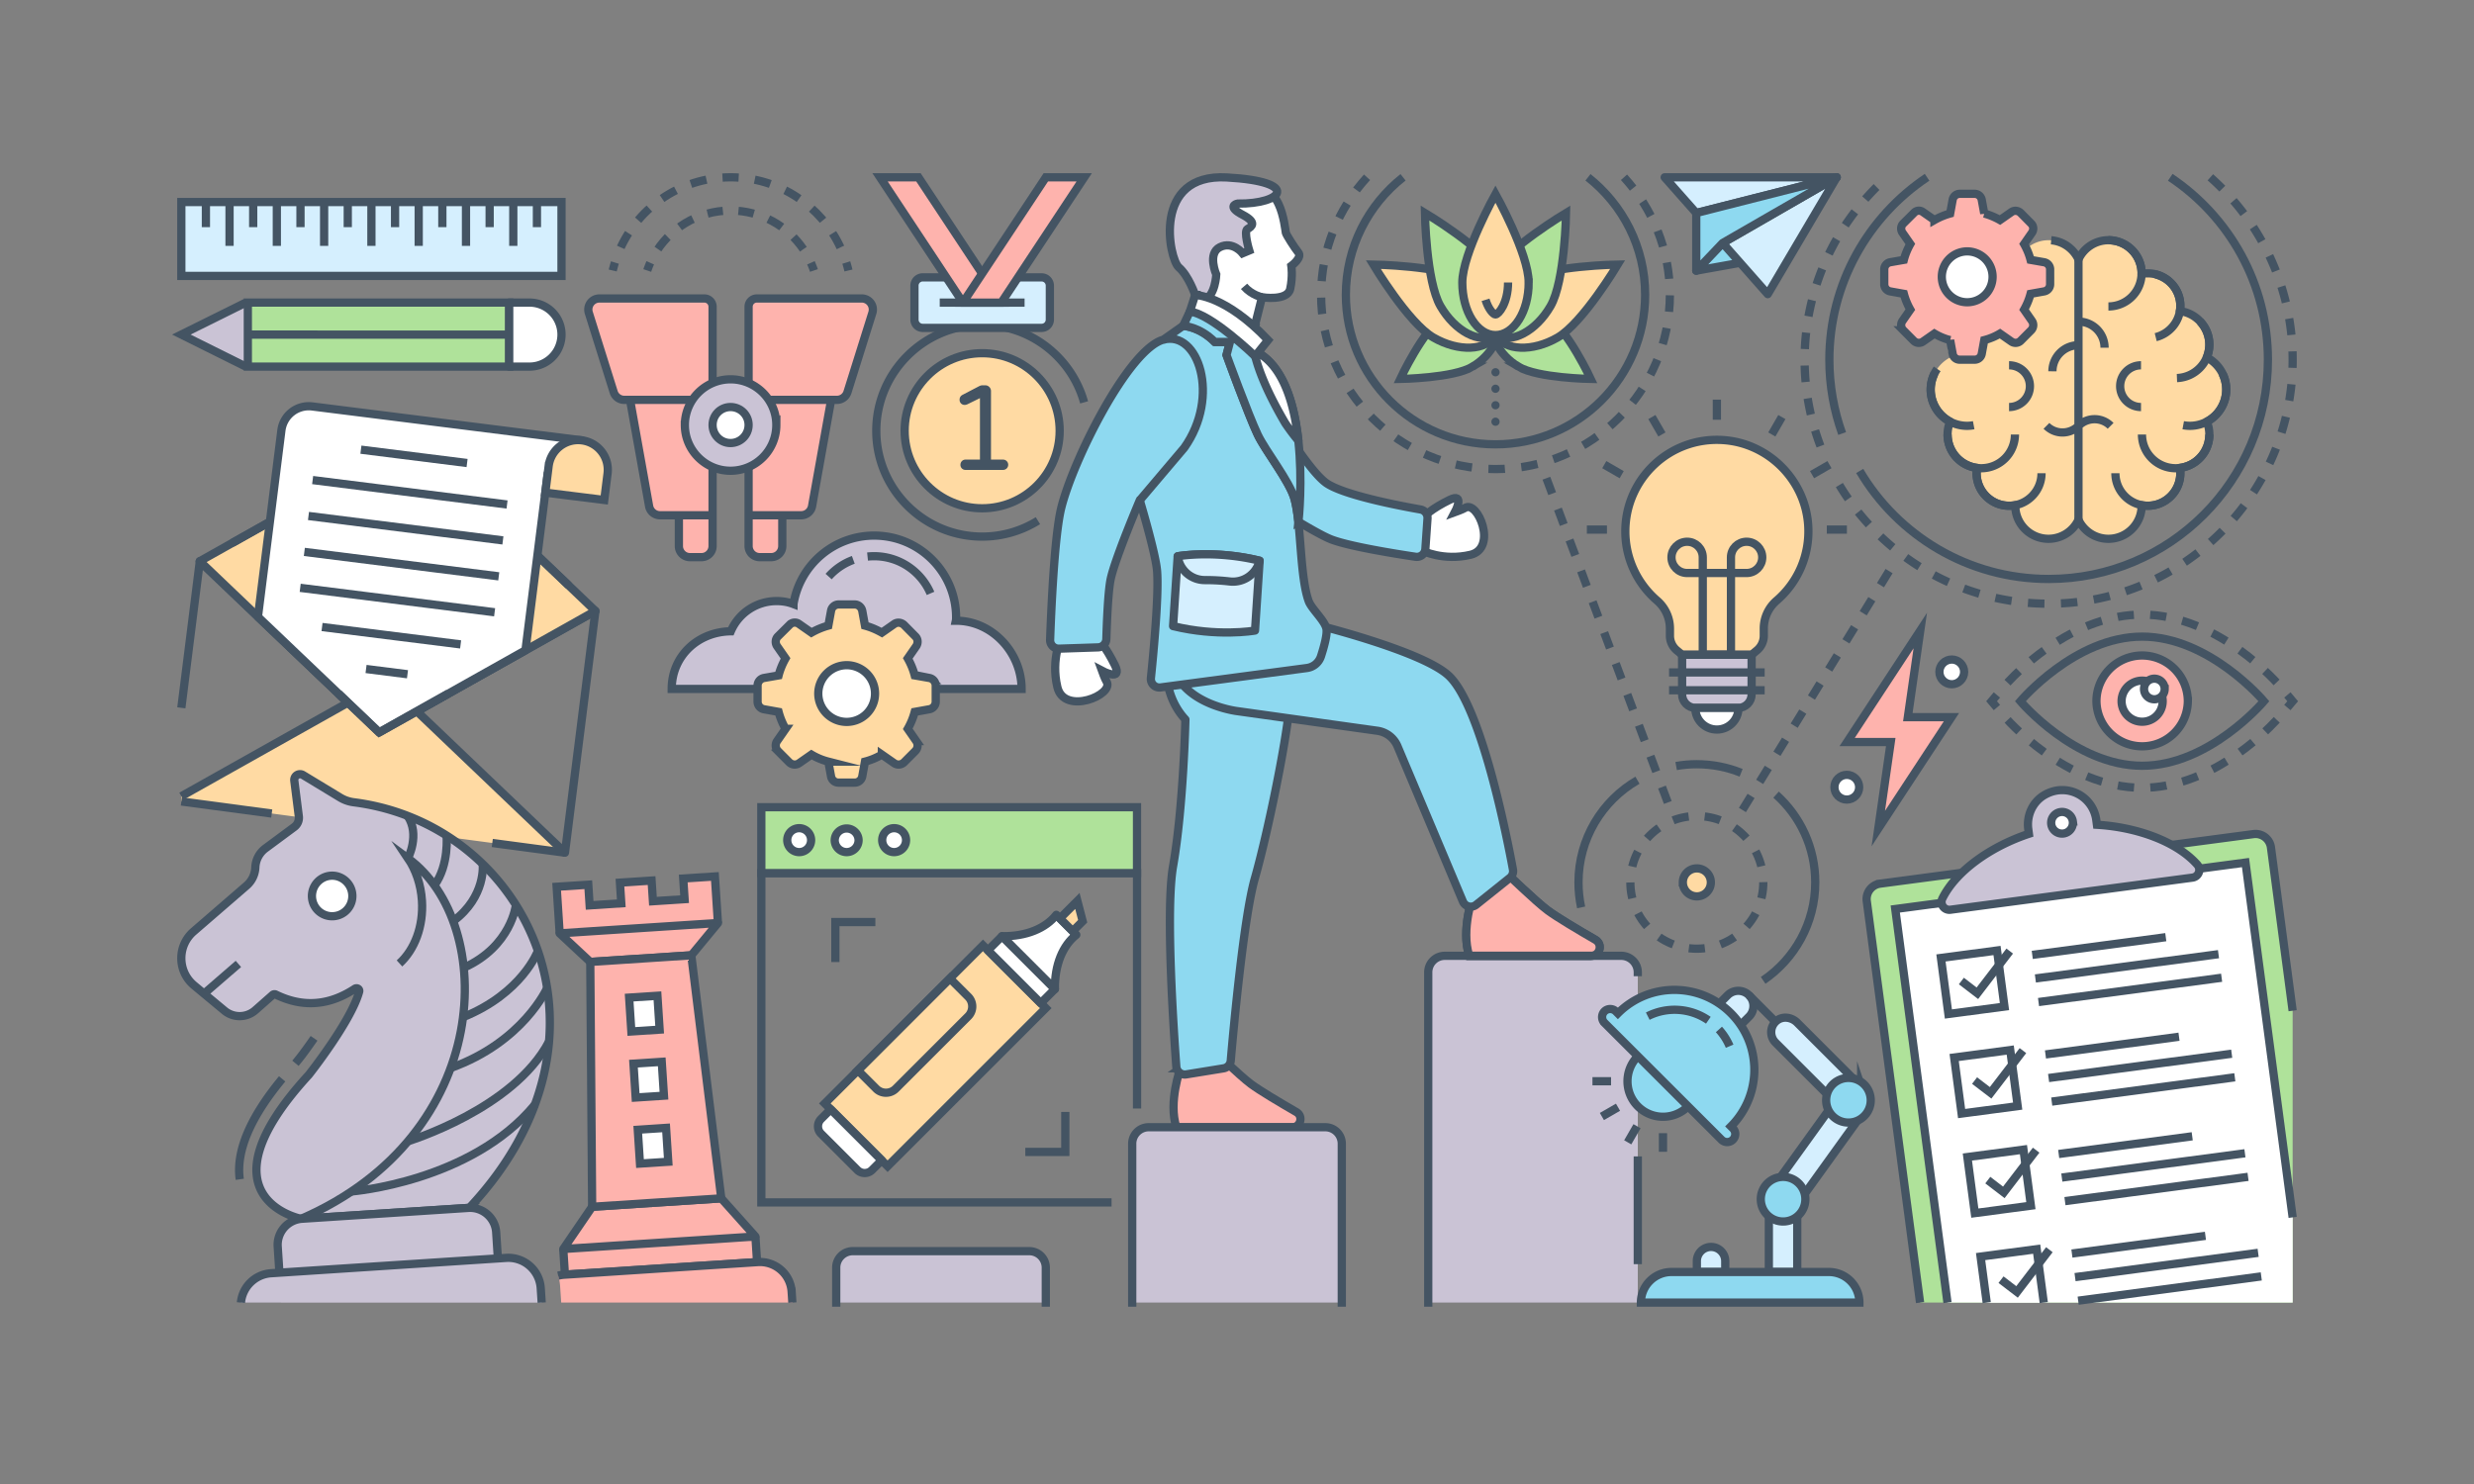 <?xml version="1.0" encoding="utf-8"?>
<svg xmlns="http://www.w3.org/2000/svg" id="Layer_1" style="enable-background:new 0 0 300 180" version="1.1" viewBox="0 0 300 180" x="0" y="0">
  <rect x="0" y="0" width="300" height="180" fill="#808080" stroke="none"/>
  <style>.st0{fill:#ffdaa3;stroke:#445463;stroke-miterlimit:10}.st1{stroke-dasharray:2,2}.st1,.st2,.st4,.st5,.st6,.st7,.st8{fill:none;stroke:#445463;stroke-miterlimit:10}.st4,.st5,.st6,.st7,.st8{fill:#fff}.st5,.st6,.st7,.st8{fill:#d5effe}.st6,.st7,.st8{fill:#afe29a}.st7,.st8{fill:#feb3ad}.st8{fill:#cac3d5}.st10,.st9{stroke-linejoin:round}.st9{fill:#fff;stroke:#445463;stroke-miterlimit:10}.st10{fill:#d5effe}.st10,.st12,.st13{stroke:#445463;stroke-miterlimit:10}.st12{fill:none;stroke-linejoin:round}.st13{fill:#8ed9f0}.st14{fill:#ffdaa3}.st23,.st26{fill:#fff;stroke:#445463;stroke-linecap:square;stroke-miterlimit:10}.st26{fill:none;stroke-linecap:round}.st26,.st66,.st76{stroke-linejoin:round}.st66{fill:#fff;stroke:#445463;stroke-linecap:square;stroke-miterlimit:10}.st76{fill:#feb3ad}.st76,.st78,.st87{stroke:#445463;stroke-miterlimit:10}.st78{fill:#8ed9f0;stroke-linejoin:round}.st87{fill:#cac3d5;stroke-linecap:square}</style>
  <g id="Personal_Development">
    <path class="st12" d="M24.226 68.071 45.983 88.84l26.214-14.735z"/>
    <path d="M24.226 68.071 45.978 88.84l26.219-14.735-21.753-20.777z" style="fill:#ffdaa3;stroke:#445463;stroke-linejoin:round;stroke-miterlimit:10"/>
    <path class="st2" d="M68.952 71.005 50.444 53.327 28.137 65.872"/>
    <path class="st14" d="m68.51 103.425-46.52-6.21v-.64l20.21-11.34 3.78 3.6 4.56-2.56z"/>
    <path class="st12" d="M43.643 84.413 21.989 96.579M72.2 74.105l-3.69 29.32-19.817-18.918M21.99 85.855l2.24-17.78"/>
    <path class="st9" d="m34.122 52.205-2.844 22.614 14.7 14.02 17.74-9.965 2.697-21.44 4.134-4.025-32.686-4.11a3.35 3.35 0 0 0-3.741 2.906z"/>
    <path class="st4" d="m43.764 54.543 12.874 1.618M37.911 58.228l23.575 2.964M37.408 62.585l23.575 2.964M36.905 66.943l23.575 2.963M36.402 71.3l23.575 2.964"/>
    <path class="st2" d="m55.855 78.163-16.804-2.11M44.388 81.144l5.025.637"/>
    <path class="st0" d="m73.675 57.429-.402 3.215-7.146-.893.402-3.216a3.6 3.6 0 1 1 7.146.893z"/>
    <path class="st2" d="m41.038 84.123 4.94 4.716 8.392-4.716"/>
    <path class="st12" d="m68.51 103.425-8.815-1.177M21.99 97.215l10.961 1.463"/>
    <path d="M198.6 157.996v-40.061c0-1.1-.9-2-2-2h-21.41a2 2 0 0 0-2 2v40.06h25.41z" style="fill:#cac3d5"/>
    <path class="st4" d="m152.162 39.52.868-3.465s3.093.501 3.423-1.018c.33-1.52.138-2.787.138-2.787s1.348-.997.856-1.61-1.462-2.15-1.524-2.408c-.038-.16-.23-2.13-.893-3.501-.403-.833-.83-1.426-1.935-1.314-2.92.296-7.053 2.469-7.053 2.469l-.31 7.023.29 3.061 6.14 3.55z"/>
    <path class="st2" d="M153.03 36.055s-1.266-.263-2.176-1.323"/>
    <path class="st8" d="M144.928 35.78s-.784-2.323-1.982-3.352c-1.198-1.03-3.275-11.407 5.815-10.905 9.09.503 6.753 3.247 1.325 3.169-.365.064-1.189.426.595 1.36 1.784.935 1.104 1.445.595 1.72s.212 2.613.212 2.613l-.806.336s-1.193-1.513-2.749-.746-.447 3.324-.447 3.324-.107 2.578-1.47 3.09c-1.364.511-1.088-.609-1.088-.609z"/>
    <path class="st7" d="M143.146 129.571s-1.5 4.117-.494 7.159h14.05c1.013 0 1.375-1.339.499-1.845-2.015-1.164-4.42-2.595-5.51-3.403-1.341-.993-4.948-4.476-4.948-4.476l-3.597 2.565z"/>
    <path class="st78" d="m143.845 130.317 4.528-.735c.47-.077.828-.456.869-.93.301-3.484 1.561-17.366 2.922-22.114 1.713-5.984 4.786-20.928 4.28-23.742-.505-2.815-15.01-2.598-15.01-2.598s-.505 4.041 2.31 7.072c0 0-.234 10.588-1.495 17.786-.927 5.29.079 20.108.392 24.315a1.038 1.038 0 0 0 1.204.946z"/>
    <path class="st4" d="M178.684 108.408s-1.577 4.33-.519 7.528h14.776c1.065 0 1.445-1.408.524-1.94-2.12-1.224-4.649-2.729-5.795-3.578-1.41-1.044-5.203-4.707-5.203-4.707l-3.783 2.697z"/>
    <path class="st7" d="M178.684 108.408s-1.577 4.33-.519 7.528h14.776c1.065 0 1.445-1.408.524-1.94-2.12-1.224-4.649-2.729-5.795-3.578-1.41-1.044-5.203-4.707-5.203-4.707l-3.783 2.697z"/>
    <path class="st78" d="M159.197 75.673s13.312 3.262 16.51 6.312c3.983 3.795 7.142 20.123 7.758 23.492.069.377-.075.757-.374.997l-4.092 3.273a1.04 1.04 0 0 1-1.609-.41l-7.926-18.821a3.122 3.122 0 0 0-2.444-1.88l-17.016-2.385s-7.618-.932-7.969-6.644c-.35-5.712 17.162-3.934 17.162-3.934z"/>
    <path class="st4" d="M172.432 66.782s2.581 1.3 5.882.51c3.3-.79.877-6.649-.65-5.689-.286.18-1.246.527-1.246.527s1.316-2.458-.65-1.492c-1.966.965-3.424 2.071-3.424 2.633 0 .562.088 3.511.088 3.511z"/>
    <path class="st78" d="M154.46 49.974s4.185 7.125 6.406 8.641c2.136 1.458 8.906 2.747 11.381 3.18.525.093.89.566.853 1.097l-.257 3.685a1.039 1.039 0 0 1-1.19.957c-2.433-.364-8.181-1.285-10.301-2.137-1.842-.74-6.891-3.941-6.891-3.941V49.974z"/>
    <path class="st4" d="M128.752 77.185s-1.36 2.703-.533 6.16c.828 3.458 6.965.92 5.959-.68-.19-.3-.552-1.306-.552-1.306s2.575 1.38 1.563-.68c-1.011-2.06-2.17-3.586-2.759-3.586-.588 0-3.678.092-3.678.092z"/>
    <path class="st78" d="M143.462 39.52s1.961.058 3.838 1.954h1.85l-.42 1.587s2.66 7.287 3.777 9.646c.953 2.01 3.9 5.693 4.48 7.842.813 3.015.629 9.446 1.71 12.377.345.935 1.984 2.376 2.15 3.36.117.699-.308 2.218-.664 3.313a2.085 2.085 0 0 1-1.708 1.427l-17.743 2.356a1.04 1.04 0 0 1-1.172-1.137c.308-2.986.997-10.248.742-13.065-.197-2.18-2.093-8.5-2.093-8.5s-2.994 7.059-3.525 9.547c-.325 1.527-.473 5.448-.526 7.285a1.04 1.04 0 0 1-1.006 1.01l-4.738.157a1.036 1.036 0 0 1-1.075-1.07c.113-3.218.504-12.554 1.342-15.974 1.422-5.803 8.155-19.28 12.392-20.434l2.389-1.68z"/>
    <path class="st13" d="M157.451 63.346c-.114-1.082-.26-2.04-.468-2.8-.572-2.143-3.527-5.827-4.475-7.836-1.123-2.362-3.777-9.646-3.777-9.646l.416-1.592h-1.842c-1.883-1.895-3.84-1.946-3.84-1.946l.812-1.717.978-.51 5.339 4.173 1.446.957.989.655c2.778 1.957 3.965 6.234 4.412 10.365.53 4.808.062 9.418.01 9.897z"/>
    <path class="st2" d="M141.073 41.2c4.237-1.154 6.94 6.885 2.534 13.11l-5.398 6.37"/>
    <path class="st10" d="M142.25 75.944c5.366 1.311 9.75.572 9.934.538l.559-8.471c-5.367-1.312-9.751-.573-9.935-.54l-.559 8.473z"/>
    <path class="st10" d="M149.122 70.529a25.22 25.22 0 0 0-3.015-.168c-1.62.007-3-1.166-3.277-2.762l-.022-.127c.184-.034 4.568-.773 9.935.539a3.332 3.332 0 0 1-3.62 2.518z"/>
    <path class="st9" d="M157.441 53.45a25.894 25.894 0 0 1-1.592-2.124c-2.623-4.474-3.517-7.294-3.809-8.897l.989.655c2.778 1.957 3.965 6.234 4.412 10.365z"/>
    <path class="st4" d="M144.928 35.78s3.658 0 8.84 5.47l-1.568 1.954s-5.427-5.22-7.922-5.399l.65-2.025z"/>
    <path class="st87" d="M137.294 157.996v-19.271a2 2 0 0 1 2-2h21.412a2 2 0 0 1 2 2v19.27"/>
    <path class="st2" d="M173.19 158.495v-40.56a2 2 0 0 1 2-2h21.41c1.1 0 2 .9 2 2v.47M198.6 153.335v-13.07"/>
    <path class="st87" d="M101.401 157.996v-4.239a2 2 0 0 1 2-2h21.413a2 2 0 0 1 2 2v4.239"/>
    <path class="st14" d="M267.593 51.143c.206.48.313 1.007.313 1.564a4.086 4.086 0 0 1-3.576 4.049c.045.213.06.427.06.648a3.948 3.948 0 0 1-3.942 3.943c-.26 0-.519-.023-.763-.076.008.022.008.045.008.068a4.03 4.03 0 0 1-4.027 4.019 4.02 4.02 0 0 1-3.63-2.318 4.02 4.02 0 0 1-3.63 2.318 4.03 4.03 0 0 1-4.026-4.019c0-.023 0-.046.008-.068a3.594 3.594 0 0 1-.763.076 3.948 3.948 0 0 1-3.943-3.943c0-.221.016-.435.061-.648a4.086 4.086 0 0 1-3.576-4.05c0-.556.107-1.082.313-1.563a4.393 4.393 0 0 1-2.364-3.889c0-1.693.96-3.165 2.364-3.897a4.088 4.088 0 0 1 3.264-5.62 2.946 2.946 0 0 1-.062-.64 3.948 3.948 0 0 1 3.943-3.943c.26 0 .519.022.763.076-.008-.023-.008-.046-.008-.069a4.032 4.032 0 0 1 4.027-4.026c1.601 0 2.989.953 3.63 2.326a4.014 4.014 0 0 1 3.63-2.326 4.032 4.032 0 0 1 4.026 4.026c0 .023 0 .046-.008.069.244-.054.504-.076.763-.076a3.948 3.948 0 0 1 3.943 3.942c0 .221-.016.435-.061.64a4.088 4.088 0 0 1 3.263 5.621 4.375 4.375 0 0 1 2.365 3.89c0 1.685-.961 3.164-2.365 3.896z"/>
    <path class="st12" d="M248.727 29.144c1.46.12 2.71 1.03 3.31 2.32a4.006 4.006 0 0 1 3.63-2.33c2.22 0 4.03 1.81 4.03 4.03 0 .02 0 .04-.01.07.24-.06.5-.08.76-.08 2.17 0 3.94 1.77 3.94 3.94 0 .22-.01.44-.06.64 2.02.25 3.58 1.98 3.58 4.06 0 .55-.12 1.08-.31 1.56 1.4.73 2.36 2.2 2.36 3.89s-.96 3.17-2.36 3.9a4.077 4.077 0 0 1-3.27 5.61c.05.22.06.43.06.65 0 2.17-1.77 3.94-3.94 3.94-.26 0-.52-.02-.76-.07.01.02.01.04.01.07 0 2.21-1.81 4.01-4.03 4.01-1.6 0-2.99-.95-3.63-2.31a4.022 4.022 0 0 1-3.63 2.31c-2.22 0-4.03-1.8-4.03-4.01 0-.03 0-.05.01-.07-.24.05-.5.07-.76.07-2.18 0-3.94-1.77-3.94-3.94 0-.22.01-.43.06-.65a4.077 4.077 0 0 1-3.27-5.61 4.388 4.388 0 0 1-1.57-6.4"/>
    <path class="st12" d="M239.727 56.96c-.016.148-.045.291-.045.443 0 2.17 1.77 3.941 3.942 3.941s3.932-1.77 3.932-3.941M236.164 52.704a4.097 4.097 0 0 0 4.09 4.09 4.09 4.09 0 0 0 4.08-4.09M234.565 45.331a4.369 4.369 0 0 0-.448 1.922 4.408 4.408 0 0 0 4.409 4.398c.276 0 .545-.028.807-.077M261.404 33.283c1.71.43 2.987 1.97 2.987 3.81s-1.278 3.374-2.987 3.802M266.796 39.008a4.046 4.046 0 0 1 1.113 2.784c0 2.198-1.753 3.979-3.931 4.064M255.668 29.135a4.022 4.022 0 0 1 4.023 4.013 4.03 4.03 0 0 1-4.023 4.023M264.346 56.96c.017.148.045.291.045.443a3.949 3.949 0 0 1-3.942 3.941 3.94 3.94 0 0 1-3.932-3.941M267.909 52.704a4.097 4.097 0 0 1-4.09 4.09 4.09 4.09 0 0 1-4.08-4.09M269.508 45.331c.284.582.448 1.233.448 1.922a4.408 4.408 0 0 1-4.409 4.398c-.276 0-.545-.028-.807-.077M252.037 31.461V63.04M252.037 39.008a3.167 3.167 0 0 1 3.164 3.165M252.046 41.871a3.167 3.167 0 0 0-3.165 3.165M248.157 51.651c1.073 1.073 2.816 1.073 3.89 0s2.815-1.073 3.888 0M259.623 49.37a2.53 2.53 0 0 1-2.53-2.532 2.53 2.53 0 0 1 2.53-2.53M243.62 49.37a2.53 2.53 0 0 0 2.53-2.532 2.53 2.53 0 0 0-2.53-2.53"/>
    <path class="st7" d="M248.601 32.68v1.792a.879.879 0 0 1-.71.87l-1.663.298a8.098 8.098 0 0 1-.785 1.915l.953 1.373a.889.889 0 0 1-.099 1.13l-1.274 1.281a.878.878 0 0 1-1.114.092l-1.389-.97a7.2 7.2 0 0 1-1.907.794l-.305 1.664a.868.868 0 0 1-.862.709h-1.809a.854.854 0 0 1-.854-.71l-.305-1.663a7.203 7.203 0 0 1-1.908-.793l-1.388.969a.878.878 0 0 1-1.114-.092l-1.274-1.282a.889.889 0 0 1-.1-1.129l.954-1.373a8.097 8.097 0 0 1-.786-1.915l-1.663-.298a.879.879 0 0 1-.71-.87V32.68c0-.435.306-.786.71-.87l1.663-.29c.176-.678.45-1.327.786-1.922l-.954-1.373c-.236-.351-.206-.824.1-1.114l1.327-1.32a.799.799 0 0 1 1.015-.1l1.434 1a8.393 8.393 0 0 1 1.908-.793l.305-1.664a.868.868 0 0 1 .854-.724h1.809c.427 0 .778.305.862.724l.305 1.664a8.39 8.39 0 0 1 1.907.793l1.389-.969c.35-.244.801-.19 1.114.1l1.274 1.289c.305.29.336.763.1 1.114l-.954 1.373c.335.595.61 1.244.785 1.923l1.664.29c.404.083.71.434.71.87z"/>
    <path class="st4" d="M241.624 33.576a3.087 3.087 0 0 0-3.085-3.085 3.084 3.084 0 0 0-3.072 3.085 3.084 3.084 0 0 0 3.072 3.085 3.087 3.087 0 0 0 3.085-3.085z"/>
    <path class="st1" d="M268.03 21.505c6.12 5.43 9.98 13.34 9.98 22.13 0 16.32-13.27 29.59-29.59 29.59-10.85 0-20.36-5.87-25.5-14.6M220.75 54.105a29.394 29.394 0 0 1-1.92-10.47c0-8.79 3.87-16.7 9.98-22.13"/>
    <path class="st12" d="M263.17 21.505c7.14 4.77 11.84 12.9 11.84 22.13 0 14.68-11.9 26.59-26.59 26.59-9.76 0-18.29-5.26-22.91-13.1M223.38 52.585c-1-2.8-1.55-5.81-1.55-8.95 0-9.23 4.71-17.36 11.85-22.13"/>
    <path class="st0" d="M204.064 107.026a1.697 1.697 0 0 0 3.396 0c0-.938-.762-1.695-1.7-1.695-.934 0-1.696.757-1.696 1.695z"/>
    <path class="st2" d="M215.37 96.385c2.92 2.61 4.75 6.41 4.75 10.64 0 4.95-2.51 9.31-6.32 11.89M191.73 110.065c-.21-.98-.32-2-.32-3.04 0-5.3 2.88-9.92 7.15-12.39M203.25 92.915c.81-.15 1.64-.22 2.49-.22 1.91 0 3.72.37 5.39 1.04"/>
    <path d="M213.82 107.031c0 4.45-3.61 8.04-8.07 8.04-4.43 0-8.05-3.59-8.05-8.04 0-4.46 3.62-8.05 8.05-8.05 4.46 0 8.07 3.59 8.07 8.05z" style="fill:none;stroke:#445463;stroke-miterlimit:10;stroke-dasharray:1.945,1.945"/>
    <path class="st5" d="m217.368 146.855 8.46-11.759-.415-2.517-2.46.415-8.46 11.749zM212.086 123.315l-4.564 4.564-2.595-2.596 4.564-4.564a1.835 1.835 0 1 1 2.596 2.596z"/>
    <path class="st13" d="M204.7 134.193a4.3 4.3 0 0 1-6.087 0 4.3 4.3 0 0 1 0-6.087 4.305 4.305 0 0 1 6.087 0 4.305 4.305 0 0 1 0 6.087z"/>
    <path class="st13" d="m194.557 124.06 14.194 14.183a.977.977 0 0 0 1.376 0 .97.97 0 0 0 0-1.387l-.231-.231c3.782-3.793 3.782-9.94 0-13.721-3.782-3.783-9.929-3.783-13.71.01l-.242-.242a.979.979 0 0 0-.694-.283.978.978 0 0 0-.693.283.99.99 0 0 0 0 1.387z"/>
    <path class="st13" d="M208.437 124.867a7.23 7.23 0 0 1 1.3 2.032M199.81 123.256a7.22 7.22 0 0 1 7.347.493M212.086 120.719l3.219 3.22"/>
    <path class="st5" d="m225.689 131.802-7.768-7.768c-.645-.645-1.694-.816-2.423-.267a1.784 1.784 0 0 0-.196 2.693l7.841 7.841h2.546v-2.5z"/>
    <path class="st13" d="M226.848 133.46c0 1.49-1.211 2.7-2.702 2.7a2.705 2.705 0 1 1 0-5.411c1.491 0 2.702 1.21 2.702 2.71z"/>
    <path class="st5" d="M214.493 146.006h3.443v8.278h-3.443zM205.762 154.284v-1.275a1.722 1.722 0 1 1 3.443 0v1.275h-3.443z"/>
    <path class="st13" d="M198.978 157.996h26.495a3.712 3.712 0 0 0-3.711-3.712h-19.073a3.712 3.712 0 0 0-3.711 3.712zM218.92 145.46c0 1.49-1.21 2.7-2.7 2.7a2.705 2.705 0 1 1 0-5.41c1.49 0 2.7 1.21 2.7 2.71zM193.102 131.15h2.257M201.655 137.447v2.256M198.507 136.603l-1.128 1.954M196.202 134.299l-1.954 1.128"/>
    <path d="m278.008 122.593-2.629-19.803a1.885 1.885 0 0 0-2.116-1.62l-45.277 6.01a1.885 1.885 0 0 0-1.62 2.116l6.464 48.7h45.178v-35.403z" style="fill:#afe29a"/>
    <path class="st2" d="m278.008 122.593-2.629-19.803a1.885 1.885 0 0 0-2.116-1.62l-45.277 6.01a1.885 1.885 0 0 0-1.62 2.116l6.464 48.7"/>
    <path d="M278.011 147.659v10.337h-41.857l-6.333-47.738 42.47-5.635z" style="fill:#fff"/>
    <path class="st2" d="m236.154 157.996-6.333-47.738 42.47-5.635 5.72 43.036"/>
    <path class="st8" d="m265.865 106.449-29.359 3.897a.948.948 0 0 1-.973-1.359c1.641-3.339 5.861-6.314 10.493-7.852l-.075-.567c-.216-1.624.507-3.27 1.915-4.11 1.652-.985 3.476-.727 4.739.24a4.177 4.177 0 0 1 1.591 2.754l.079.588c4.873.284 9.714 2.05 12.175 4.843a.948.948 0 0 1-.585 1.566z"/>
    <path class="st4" d="M251.354 99.63a1.319 1.319 0 0 1-2.615.347 1.319 1.319 0 0 1 2.616-.347zM240.912 157.996l-.744-5.579 6.803-.904.858 6.483"/>
    <path class="st2" d="m242.646 155.215 1.942 1.488 3.92-5.12"/>
    <path class="st4" d="m274.205 154.819-22.204 2.947M273.825 151.96l-22.203 2.947M251.242 152.048l16.192-2.149"/>
    <path class="st4" d="M238.988 139.861h6.86v6.86h-6.86z" transform="rotate(-7.561 242.418 143.29)"/>
    <path class="st2" d="m241.043 143.14 1.942 1.488 3.92-5.12"/>
    <path class="st4" d="m272.602 142.744-22.204 2.947M272.222 139.885l-22.203 2.947M249.64 139.973l16.191-2.149"/>
    <path class="st4" d="M237.385 127.786h6.86v6.86h-6.86z" transform="rotate(-7.561 240.815 131.216)"/>
    <path class="st2" d="m239.44 131.066 1.943 1.487 3.92-5.12"/>
    <path class="st4" d="m270.999 130.669-22.203 2.948M270.62 127.81l-22.204 2.947M248.037 127.898l16.192-2.149"/>
    <path class="st4" d="M235.783 115.711h6.86v6.86h-6.86z" transform="rotate(-7.561 239.213 119.14)"/>
    <path class="st2" d="m237.838 118.99 1.942 1.488 3.92-5.12"/>
    <path class="st4" d="m269.397 118.595-22.204 2.947M269.017 115.735l-22.203 2.948M246.434 115.823l16.192-2.149"/>
    <path class="st1" d="m229.073 69.27-17.906 29.173"/>
    <path class="st6" d="M178.56 44.477c2.416-1.445 3.705-4.002 2.782-5.734-.954-1.79-3.858-1.917-6.377-.268-2.424 1.588-5.17 7.49-5.17 7.49s6.436-.095 8.766-1.488z"/>
    <path class="st6" d="M184.131 44.477c-2.415-1.445-3.704-4.002-2.781-5.734.954-1.79 3.858-1.917 6.377-.268 2.424 1.588 5.17 7.49 5.17 7.49s-6.436-.095-8.766-1.488z"/>
    <path class="st0" d="M184.859 33.966c-3.054 1.764-4.622 4.748-3.509 6.677 1.11 1.922 4.478 2.056 7.532.293 3.042-1.756 7.283-8.846 7.283-8.846s-8.265.12-11.306 1.876z"/>
    <path class="st6" d="M181.05 33.107c-1.763 3.054-1.629 6.423.3 7.536 1.922 1.11 4.906-.459 6.67-3.513 1.755-3.04 1.883-11.3 1.883-11.3s-7.097 4.235-8.853 7.277z"/>
    <path class="st0" d="M177.833 33.966c3.054 1.764 4.622 4.748 3.508 6.677-1.109 1.922-4.478 2.056-7.532.293-3.041-1.756-7.282-8.846-7.282-8.846s8.264.12 11.306 1.876z"/>
    <path class="st6" d="M181.641 33.107c1.763 3.054 1.63 6.423-.3 7.536-1.921 1.11-4.906-.459-6.669-3.513-1.756-3.04-1.884-11.3-1.884-11.3s7.097 4.235 8.853 7.277z"/>
    <path class="st0" d="M185.37 34.267c0 3.526-1.801 6.376-4.029 6.376-2.218 0-4.019-2.85-4.019-6.376 0-3.512 4.02-10.73 4.02-10.73s4.027 7.218 4.027 10.73z"/>
    <path class="st2" d="M180.136 36.366c.366 1.152.953 1.777 1.206 1.777.38 0 1.527-1.375 1.527-3.877"/>
    <path class="st1" d="M165.767 21.506c-3.445 3.764-5.567 8.757-5.567 14.25 0 11.657 9.488 21.14 21.15 21.14 11.658 0 21.141-9.483 21.141-21.14 0-5.493-2.12-10.486-5.564-14.25"/>
    <path class="st2" d="M170.134 21.506c-4.217 3.323-6.933 8.465-6.933 14.25 0 10.013 8.127 18.14 18.15 18.14 10.012 0 18.14-8.127 18.14-18.14 0-5.785-2.717-10.927-6.932-14.25"/>
    <path class="st1" d="m187.516 58.002 14.734 39.367"/>
    <path class="st10" d="m222.724 21.506-17.036 4.328-3.83-4.328z"/>
    <path class="st78" d="m205.688 32.83 7.544-1.353-4.339-2.006z"/>
    <path class="st10" d="m222.72 21.505-8.36 14.17-5.47-6.2z"/>
    <path class="st78" d="m222.72 21.505-13.83 7.97-3.2 3.36v-7z"/>
    <path d="M219.273 63.872a11.066 11.066 0 0 1-3.852 8.99 4.47 4.47 0 0 0-1.542 3.397v.856c0 .685-.305 1.334-.832 1.772l-.643.534h-8.43l-.643-.534a2.303 2.303 0 0 1-.832-1.772v-.857a4.497 4.497 0 0 0-1.556-3.408 11.06 11.06 0 0 1-3.852-8.406c0-6.37 5.376-11.487 11.836-11.069 5.564.36 10.067 4.929 10.346 10.497z" style="fill:#ffdaa3;stroke:#445463;stroke-linecap:round;stroke-linejoin:round;stroke-miterlimit:10"/>
    <path d="M205.628 85.87h5.123c.913 0 1.653-.74 1.653-1.653V79.42h-8.43v4.796c0 .913.74 1.653 1.654 1.653z" style="fill:#cac3d5;stroke:#445463;stroke-linecap:round;stroke-linejoin:round;stroke-miterlimit:10"/>
    <path class="st66" d="M202.893 81.565h10.593M202.893 83.726h10.593M194.361 64.239h-1.438M208.19 50.412v-1.438M201.277 52.265l-.719-1.246M196.216 57.326l-1.246-.719M222.019 64.239h1.438M215.103 52.265l.719-1.246M220.164 57.326l1.246-.719"/>
    <path d="M210.81 85.87c0 1.45-1.17 2.62-2.62 2.62s-2.62-1.17-2.62-2.62h5.24z" style="fill:#fff;stroke:#445463;stroke-linecap:round;stroke-linejoin:round;stroke-miterlimit:10"/>
    <path class="st26" d="M206.479 69.502h3.42v9.918h-3.42z"/>
    <path class="st26" d="M213.692 67.607h0c0 1.047-.85 1.896-1.897 1.896h-1.897v-1.896c0-1.048.85-1.897 1.897-1.897h0c1.047 0 1.897.85 1.897 1.897zM202.686 67.607h0c0 1.047.85 1.896 1.897 1.896h1.896v-1.896c0-1.048-.849-1.897-1.896-1.897h0c-1.048 0-1.897.85-1.897 1.897z"/>
    <path class="st2" d="m277.369 84.29.642.765-.645.764"/>
    <path d="M276.079 87.314c-1.786 1.926-8.271 8.239-16.318 8.239-9.302 0-16.51-8.415-16.809-8.779l-.167-.197" style="fill:none;stroke:#445463;stroke-miterlimit:10;stroke-dasharray:1.976,1.976"/>
    <path class="st2" d="m242.145 85.82-.645-.765.645-.763"/>
    <path d="M243.432 82.796c1.787-1.928 8.273-8.249 16.329-8.249 9.29 0 16.499 8.426 16.808 8.79l.162.192" style="fill:none;stroke:#445463;stroke-miterlimit:10;stroke-dasharray:1.976,1.976"/>
    <path class="st2" d="M274.523 85.055s-6.605 7.827-14.765 7.827-14.764-7.827-14.764-7.827 6.604-7.837 14.764-7.837 14.765 7.837 14.765 7.837z"/>
    <path class="st7" d="M265.3 85.055a5.542 5.542 0 0 1-11.083 0 5.547 5.547 0 0 1 5.547-5.546 5.544 5.544 0 0 1 5.535 5.546z"/>
    <path class="st4" d="M262.25 85.053a2.492 2.492 0 1 1-4.984-.006 2.492 2.492 0 0 1 4.984.006z"/>
    <path class="st4" d="M262.49 83.57a1.25 1.25 0 1 1-2.501-.003 1.25 1.25 0 0 1 2.5.003z"/>
    <path class="st7" d="m227.765 100.499 1.51-10.497h-5.29l8.87-13.52-1.51 10.507h5.29z"/>
    <path class="st4" d="M238.174 81.496c0 .826-.674 1.5-1.5 1.5s-1.5-.674-1.5-1.5.674-1.5 1.5-1.5 1.5.674 1.5 1.5zM225.445 95.484c0 .826-.673 1.5-1.5 1.5-.826 0-1.5-.674-1.5-1.5s.674-1.5 1.5-1.5c.827 0 1.5.674 1.5 1.5z"/>
    <path class="st7" d="m91.602 149.977.202 3.108-23.299 1.52-.203-3.108M67.866 113.208l-.368-5.649 3.838-.25.163 2.506 3.839-.25-.164-2.507 3.838-.25.164 2.506 3.838-.25-.164-2.507 3.838-.25.369 5.648"/>
    <path d="M96.08 157.992H68.052l-.126-1.899a5.525 5.525 0 0 0-.245-1.358c.008-.009 0-.009 0-.009a5.15 5.15 0 0 1 .734-.11l23.47-1.536c2.136-.135 3.976 1.469 4.11 3.596l.085 1.316z" style="fill:#feb3ad"/>
    <path class="st7" d="m96.082 157.996-.086-1.32a3.854 3.854 0 0 0-4.106-3.593l-23.478 1.532c-.254.017-.497.061-.73.114"/>
    <path class="st76" d="m68.305 151.497 3.5-5.123 15.658-1.022 4.136 4.625zM87.063 111.955l-3.235 3.918-12.251.8-3.717-3.465z"/>
    <path class="st7" d="m83.828 115.873-12.251.8.228 29.701 15.658-1.022z"/>
    <path class="st4" d="M76.421 120.887h3.438v4.118h-3.438z" transform="rotate(-3.734 78.14 122.946)"/>
    <path class="st4" d="M76.944 128.899h3.438v4.118h-3.438z" transform="rotate(-3.734 78.663 130.958)"/>
    <path class="st4" d="M77.467 136.911h3.438v4.118h-3.438z" transform="rotate(-3.734 79.186 138.97)"/>
    <path class="st2" d="M34.215 130.857c-3.895 4.712-5.614 8.796-5.14 12.186M38.083 125.938a68.909 68.909 0 0 1-1.277 1.785c-.314.425-.642.838-.98 1.244"/>
    <path class="st8" d="m56.91 146.503-20.403 1.332s-12.775-2.528.938-17.468c0 0 5.129-6.472 6.107-10.079.09-.313-.258-.527-.526-.356-3.062 2.013-6.25 2.333-9.592.696a.339.339 0 0 0-.374.052l-2.083 1.838a2.877 2.877 0 0 1-3.762.064l-3.658-3.04-.014-.012c-2.05-1.694-2.072-4.817-.065-6.552l6.416-5.551a3.097 3.097 0 0 0 1.07-2.204 3.036 3.036 0 0 1 1.242-2.34l3.473-2.57c.412-.307.617-.794.557-1.292l-.548-4.33a.699.699 0 0 1 1.058-.683l4.53 2.745a4.232 4.232 0 0 0 1.655.561c21.085 2.711 33.515 28.387 13.978 49.19z"/>
    <path class="st4" d="m24.74 120.525 4.169-3.608"/>
    <path class="st8" d="m60.373 152.638-26.49 1.729-.207-3.167a3.173 3.173 0 0 1 2.96-3.373l20.157-1.316a3.173 3.173 0 0 1 3.374 2.96l.206 3.167zM29.217 157.996a3.933 3.933 0 0 1 3.654-3.56l28.51-1.861a3.942 3.942 0 0 1 4.19 3.677l.115 1.744"/>
    <path class="st2" d="M48.442 116.858c1.825-1.659 2.928-4.485 2.724-7.613-.128-1.966-.753-3.747-1.7-5.149 10.866 7.945 10.538 33.542-12.957 43.74"/>
    <path class="st4" d="M42.723 108.526a2.45 2.45 0 0 1-2.286 2.605 2.449 2.449 0 0 1-2.605-2.286c-.088-1.352.933-2.537 2.285-2.625s2.518.953 2.606 2.306z"/>
    <path class="st2" d="M42.616 144.52s14.52-1.153 22.246-10.533M49.47 138.424s12.827-3.894 17.109-12.1M66.345 119.843s-2.891 6.551-11.7 9.7M65.226 115.339s-1.893 5.136-9.078 8.038M62.56 109.769s-.545 5.01-6.309 7.608M58.534 104.802s.442 3.949-3.582 6.935M54.147 101.34s.346 3.54-1.466 6.047M49.465 104.096s1.508-2.849-.047-5.139"/>
    <path class="st7" d="M86.409 37.203V48.5h-10.71a1.344 1.344 0 0 1-1.282-.942l-3.015-9.608a1.344 1.344 0 0 1 1.283-1.747h12.724a1 1 0 0 1 1 1zM86.409 48.5v13.997h-6.375c-.65 0-1.208-.466-1.323-1.106L76.4 48.5h10.01zM86.409 62.497v3.738c0 .742-.602 1.344-1.345 1.344h-1.397a1.344 1.344 0 0 1-1.345-1.344v-3.738h4.087zM90.776 37.203V48.5h10.709c.587 0 1.107-.381 1.283-.942l3.014-9.608a1.344 1.344 0 0 0-1.282-1.747H91.776a1 1 0 0 0-1 1zM90.776 48.5v13.997h6.374c.651 0 1.209-.466 1.324-1.106l2.312-12.89h-10.01zM90.776 62.497v3.738c0 .742.602 1.344 1.344 1.344h1.398c.743 0 1.344-.602 1.344-1.344v-3.738h-4.086z"/>
    <path class="st8" d="M88.586 57.1c-3.054 0-5.539-2.49-5.539-5.552a5.546 5.546 0 0 1 5.539-5.539c3.061 0 5.552 2.485 5.552 5.539a5.558 5.558 0 0 1-5.552 5.552z"/>
    <path class="st4" d="M90.777 51.548c0 1.21-.982 2.191-2.192 2.191s-2.177-.98-2.177-2.19.968-2.179 2.177-2.179 2.192.969 2.192 2.178z"/>
    <path class="st2" d="M102.884 32.809a14.626 14.626 0 0 0-.264-.965"/>
    <path d="M101.913 30.01c-2.336-5.022-7.421-8.504-13.327-8.504-6.26 0-11.588 3.911-13.704 9.422" style="fill:none;stroke:#445463;stroke-miterlimit:10;stroke-dasharray:1.963,1.963"/>
    <path class="st2" d="M74.564 31.844c-.098.317-.186.639-.263.965M98.698 32.809a10.628 10.628 0 0 0-.364-.933"/>
    <path d="M97.415 30.227c-1.92-2.827-5.159-4.69-8.829-4.69-4.001 0-7.489 2.22-9.31 5.49" style="fill:none;stroke:#445463;stroke-miterlimit:10;stroke-dasharray:1.889,1.889"/>
    <path class="st2" d="M78.852 31.875c-.135.304-.257.616-.364.934M125.86 63.155a12.765 12.765 0 0 1-6.76 1.93c-7.08 0-12.84-5.75-12.84-12.83 0-7.09 5.76-12.85 12.84-12.85 5.89 0 10.85 3.98 12.36 9.4"/>
    <path class="st0" d="M128.497 52.253c0 5.18-4.204 9.399-9.398 9.399s-9.4-4.218-9.4-9.399c0-5.194 4.205-9.413 9.4-9.413s9.398 4.22 9.398 9.413z"/>
    <path class="st5" d="M126.306 39.77h-14.417a1 1 0 0 1-1-1v-4.127a1 1 0 0 1 1-1h14.417a1 1 0 0 1 1 1v4.127a1 1 0 0 1-1 1z"/>
    <path class="st4" d="M113.952 36.706h10.29"/>
    <path class="st7" d="m106.714 21.506 10.052 15.199h4.657l-10.053-15.2z"/>
    <path class="st7" d="m126.82 21.506-10.054 15.199h4.657l10.053-15.2z"/>
    <path d="M116.64 56.82a.598.598 0 0 1-.176-.44c0-.178.058-.327.176-.45a.59.59 0 0 1 .44-.184h1.75v-7.455l-1.5.736a.912.912 0 0 1-.337.088.616.616 0 0 1-.456-.177.617.617 0 0 1-.177-.455c0-.275.128-.476.383-.604l2-1.044a.914.914 0 0 1 .411-.102h.31c.195 0 .362.068.5.206a.68.68 0 0 1 .205.5v8.307h1.456a.61.61 0 0 1 .448.184.61.61 0 0 1 .184.45.62.62 0 0 1-.632.617h-4.544a.6.6 0 0 1-.441-.177z" style="fill:#445463"/>
    <path class="st2" d="M134.79 145.845H92.32v-39.946h45.56v28.556"/>
    <path class="st6" d="M92.319 97.909h45.557v7.99H92.319z"/>
    <path class="st23" d="M98.357 101.899a1.45 1.45 0 0 1-1.447 1.457 1.45 1.45 0 0 1-1.447-1.457 1.447 1.447 0 0 1 2.894 0zM104.113 101.899a1.45 1.45 0 0 1-1.447 1.457 1.45 1.45 0 0 1-1.446-1.457 1.447 1.447 0 0 1 2.893 0zM109.87 101.899a1.45 1.45 0 0 1-1.447 1.457 1.45 1.45 0 0 1-1.447-1.457 1.447 1.447 0 0 1 2.894 0z"/>
    <path class="st0" d="M99.854 122.677h27.118v10.767H99.854z" transform="rotate(-44.999 113.413 128.06)"/>
    <path class="st2" d="m117.403 123.269-8.782 8.781a1.679 1.679 0 0 1-2.374 0l-2.219-2.218 11.157-11.156 2.218 2.218a1.679 1.679 0 0 1 0 2.375z"/>
    <path class="st9" d="M122.646 113.084h2.425v9.063h-2.425z" transform="rotate(-44.999 123.859 117.616)"/>
    <path class="st9" d="m121.512 113.554 6.408 6.409c-.04-2.959.963-5.295 2.594-6.58l-2.422-2.422c-1.286 1.631-3.622 2.635-6.58 2.593z"/>
    <path class="st0" d="m131.286 111.74-.64-2.463-2.119 2.119 1.552 1.552z"/>
    <path class="st9" d="m105.745 141.914 1.173-1.173-6.185-6.186-1.174 1.174a1.26 1.26 0 0 0 0 1.78l4.405 4.405a1.26 1.26 0 0 0 1.78 0z"/>
    <path class="st2" d="M101.298 116.69v-4.85h4.85M129.18 134.87v4.85h-4.85"/>
    <path class="st8" d="M29.797 44.464 21.99 40.58l7.809-3.874"/>
    <path class="st6" d="M30.053 36.701h31.695v7.767H30.053z"/>
    <path class="st0" d="m61.748 40.585-31.695-.001"/>
    <path class="st9" d="M61.748 44.468v-7.767h2.457a3.883 3.883 0 0 1 0 7.767h-2.457z"/>
    <path class="st5" d="M21.989 24.506h46.099v8.96H21.989z"/>
    <path class="st4" d="M65.109 24.506v3.05M62.242 24.506v5.318M59.375 24.506v3.05M56.508 24.506v5.318M53.64 24.506v3.05M50.773 24.506v5.318M47.906 24.506v3.05M45.039 24.506l-.001 5.318M42.171 24.506v3.05M39.304 24.506v5.318M36.437 24.506v3.05M33.569 24.506v5.318M30.702 24.506v3.05M27.835 24.506v5.318M24.968 24.506v3.05"/>
    <path d="M181.346 45.152v6.698" style="fill:#d5effe;stroke:#445463;stroke-linecap:round;stroke-miterlimit:10;stroke-dasharray:0,2"/>
    <path class="st8" d="M123.88 83.564H81.453c0-3.999 3.19-6.94 7.166-6.991a6.03 6.03 0 0 1 5.563-3.667c.72 0 1.39.118 2.036.365a9.903 9.903 0 0 1 9.787-8.307c5.478 0 9.933 4.443 9.933 9.933 0 .13 0 .264-.028.393h.028c4.381 0 7.942 3.876 7.942 8.274z"/>
    <path class="st2" d="M103.473 67.907a7.404 7.404 0 0 0-2.99 2.027M112.837 71.975c-1.137-2.65-3.77-4.51-6.832-4.51-.272 0-.541.014-.806.042"/>
    <path class="st0" d="M113.468 83.168v1.926a.944.944 0 0 1-.763.934l-1.786.32a8.697 8.697 0 0 1-.844 2.057l1.024 1.475a.955.955 0 0 1-.106 1.213l-1.369 1.376c-.336.312-.82.36-1.196.098l-1.492-1.04a7.734 7.734 0 0 1-2.049.852l-.327 1.787a.933.933 0 0 1-.926.762h-1.943a.918.918 0 0 1-.918-.762l-.327-1.787a7.737 7.737 0 0 1-2.05-.852l-1.49 1.04c-.378.263-.861.214-1.197-.098l-1.369-1.376a.955.955 0 0 1-.106-1.213l1.024-1.475a8.697 8.697 0 0 1-.844-2.057l-1.786-.32a.944.944 0 0 1-.763-.934v-1.926a.95.95 0 0 1 .763-.934l1.786-.312c.189-.73.484-1.426.844-2.065l-1.024-1.475c-.254-.377-.221-.885.106-1.197l1.426-1.417a.858.858 0 0 1 1.09-.107l1.54 1.074a9.015 9.015 0 0 1 2.05-.853l.327-1.786a.932.932 0 0 1 .918-.779h1.943c.458 0 .835.328.926.779l.327 1.786c.73.197 1.402.492 2.05.853l1.49-1.041c.378-.262.861-.205 1.197.106l1.369 1.385c.328.312.36.82.106 1.197l-1.024 1.475c.36.64.656 1.336.844 2.065l1.786.312a.95.95 0 0 1 .763.934z"/>
    <path class="st4" d="M106.107 84.13a3.433 3.433 0 0 1-3.434 3.433 3.444 3.444 0 0 1-3.447-3.434 3.455 3.455 0 0 1 3.447-3.447 3.444 3.444 0 0 1 3.434 3.447z"/>
  </g>
</svg>
